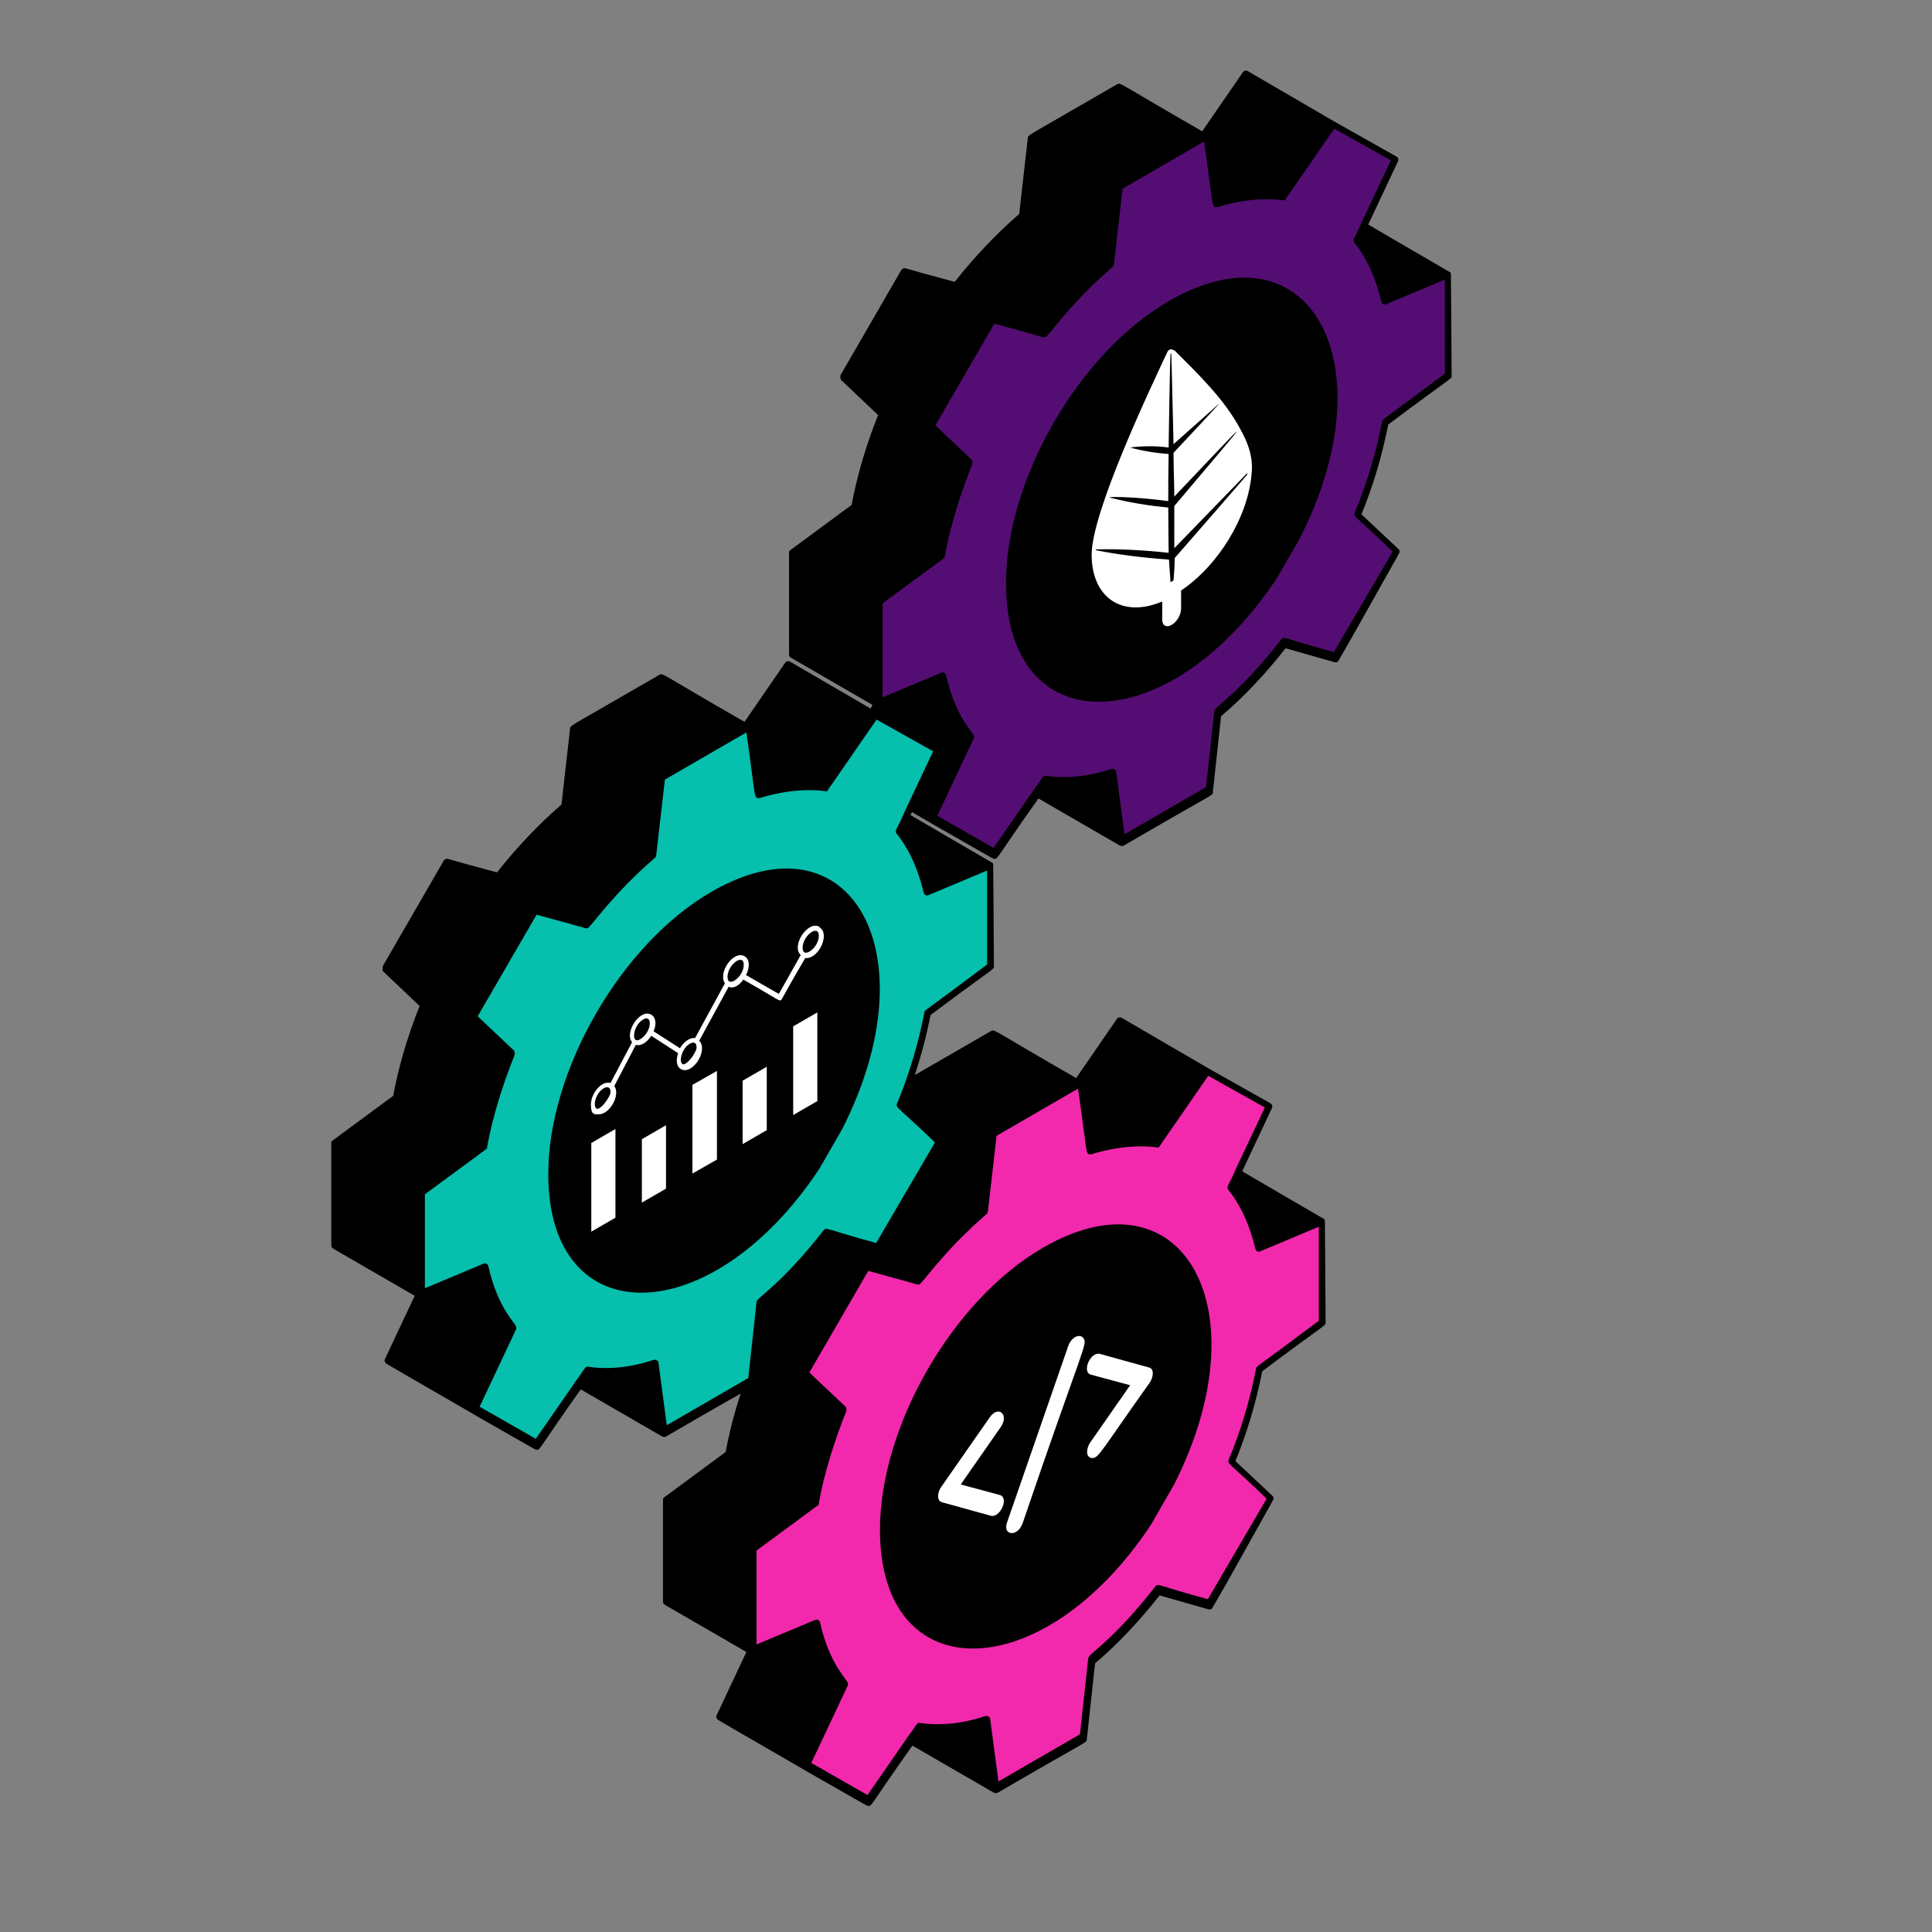 <?xml version="1.0" encoding="UTF-8"?>
<svg id="Layer_1" xmlns="http://www.w3.org/2000/svg" version="1.1" viewBox="0 0 512 512">
  <rect x="0" y="0" width="512" height="512" fill="#808080" stroke="none"/>
  <!-- Generator: Adobe Illustrator 29.5.1, SVG Export Plug-In . SVG Version: 2.1.0 Build 141)  -->
  <defs>
    <style>
      .st0 {
        fill: #06bfad;
      }

      .st1 {
        fill: #fff;
      }

      .st2 {
        fill: #f229ac;
      }

      .st3 {
        fill: #540e73;
      }
    </style>
  </defs>
  <path d="M351,417.4"/>
  <path d="M336.9,398.4c.1-.4,1.1-1.3.3-2l-9.8-9.2c3.2-7.8,5.5-15.7,7.1-23.8,16.8-12.6,16.8-12,16.8-12.9,0-3-.2-28.7-.2-27.1,0-.1-.2-.4-.2-.4h-.1c-.4-.2-23-13.4-21.6-12.6l7.9-16.8c.2-.4,0-1-.4-1.2l-16.5-9.3-23-13.4c-.4-.2-.9-.1-1.2.3l-10.8,15.7c-21.8-12.5-21.6-13-22.5-12.5-23.1,13.4-23.6,13.4-23.7,14.1l-2.3,20.3c-6,5.2-11.8,11.3-17.1,18-15.2-4.1-12.7-3.6-13.3-3.6h-.2c-.1,0-.2.1-.3.2s-.1,0-.2.1l-16.3,28.2v.6s0,.2.1.3c0,0,0,.2.1.3l9.8,9.3c-3.2,8-5.6,16.2-7,23.8l-16.4,12.1s0,.1-.1.2c0,0-.1,0-.1.2v27.2c0,.3.2.6.5.8l21.6,12.5-7.9,16.8c-.2.4,0,.9.4,1.2.4.3,24.6,14.2,23.1,13.4,17.7,10.1,16.3,9.4,16.8,9.4.9,0,.4-.2,11.6-16l21.6,12.5c.1,0,.3.1.5.1s.3,0,.5-.1h0c24-14,23.5-13.2,23.6-14l2.2-20.3c5.8-4.9,11.5-10.9,17.1-18l13,3.7c.4.1.8,0,1-.4l3.8-6.6"/>
  <path class="st2" d="M320.1,423.8c-13-3.5-13.2-4.3-13.9-3.4-11.5,14.7-17.7,17.8-17.8,19l-2.2,20.2-21.6,12.5-2.2-16.6c0-.3-.2-.5-.5-.6h0c-.2-.2-.5-.2-.8-.1-6.1,2-12,2.6-17.3,1.8-.9-.2-1.1.9-3.1,3.5-8,11.6-11.1,16-10.8,15.6l-14.9-8.5c.2-.4,9.9-21,9.7-20.6h0v-.5h0c-.1-1.1-4.8-4.7-7.4-16.2-.1-.5-.8-.9-1.3-.6l-15.5,6.5v-24.9l16.3-12s.2-.2.2-.3v-.3c1.5-8.2,4.2-16.6,7.3-24.4v-.5h0s0-.2-.1-.3v-.2l-8.9-8.4-.8-.8,15.6-26.9c.4.1,13.8,3.8,13,3.6h.5c.9-.3,6.5-8.9,17.9-18.7,0,0,.2-.2.2-.3v-.3h.1l2.3-20.1,21.6-12.5c2.4,16.6,1.9,17.4,3.2,17.4s.2,0,.3,0c10.2-3.2,17.7-1.8,17.4-1.8h.4s.2-.1.2-.2l13-18.8,15,8.4c-.3.7-8.5,17.9-7.9,16.8-1.6,3.7-2.4,4.2-1.8,5,3.3,4.1,5.7,9.4,7.2,15.7.1.5.7.9,1.3.6l15.5-6.5v24.9c-17,12.8-16.5,12-16.6,12.6-1.6,8.2-4,16.4-7.3,24.3-.4,1.1.5,1,10,10.2v.2M311.1,393.5c23.6-46.4,2.5-84.3-34.6-62.9-24,13.8-43.4,47.5-43.3,75,.1,42.3,43.2,41.6,71.8-1.5"/>
  <path d="M384.4,166.5"/>
  <path d="M370.3,147.5c.1-.4,1.1-1.3.3-2l-9.8-9.2c3.2-7.8,5.5-15.7,7.1-23.8,16.8-12.6,16.8-12,16.8-12.9,0-3-.2-28.7-.2-27.1,0,0-.2-.4-.2-.4h-.1c-.4-.2-23-13.4-21.6-12.6l7.9-16.8c.2-.4,0-1-.4-1.2l-16.5-9.3-23-13.4c-.4-.2-.9-.1-1.2.3l-10.8,15.7c-21.8-12.5-21.6-13-22.5-12.5-23.1,13.4-23.6,13.4-23.7,14.1l-2.3,20.3c-6,5.2-11.8,11.3-17.1,18-15.2-4.1-12.7-3.6-13.3-3.6h-.2c-.1,0-.2,0-.3.2s-.1,0-.2,0l-16.3,28.2v.6s0,.2.1.3c0,0,0,.2.1.3l9.8,9.3c-3.2,8-5.6,16.2-7,23.8l-16.4,12.1s0,.1-.1.2c0,0-.1,0-.1.2v27.2c0,.3.2.6.5.8l21.6,12.5-7.9,16.8c-.2.4,0,.9.4,1.2s24.6,14.2,23.1,13.4c17.7,10.1,16.3,9.4,16.8,9.4.9,0,.4-.2,11.6-16l21.6,12.5c.1,0,.3.1.5.1s.3,0,.5-.1h0c24-14,23.5-13.2,23.6-14l2.2-20.3c5.8-4.9,11.5-10.9,17.1-18l13,3.7c.4.1.8,0,1-.4l3.8-6.6"/>
  <path class="st3" d="M353.5,172.8c-13-3.5-13.2-4.3-13.9-3.4-11.5,14.7-17.7,17.8-17.8,19l-2.2,20.2-21.6,12.5-2.2-16.6c0-.3-.2-.5-.5-.6h0c-.2-.2-.5-.2-.8-.1-6.1,2-12,2.6-17.3,1.8-.9-.2-1.1.9-3.1,3.5-8,11.6-11.1,16-10.8,15.6l-14.9-8.5c.2-.4,9.9-21,9.7-20.6h0v-.5h0c-.1-1.1-4.8-4.7-7.4-16.2-.1-.5-.8-.9-1.3-.6l-15.5,6.5v-24.9l16.3-12s.2-.2.2-.3v-.3c1.5-8.2,4.2-16.6,7.3-24.4v-.5h0s0-.2-.1-.3v-.2l-8.9-8.4-.8-.8,15.6-26.9c.4,0,13.8,3.8,13,3.6h.5c.9-.3,6.5-8.9,17.9-18.7,0,0,.2-.2.2-.3v-.3h.1l2.3-20.1,21.6-12.5c2.4,16.6,1.9,17.4,3.2,17.4s.2,0,.3,0c10.2-3.2,17.7-1.8,17.4-1.8h.4s.2,0,.2-.2l13-18.8,15,8.4c-.3.7-8.5,17.9-7.9,16.8-1.6,3.7-2.4,4.2-1.8,5,3.3,4.1,5.7,9.4,7.2,15.7.1.5.7.9,1.3.6l15.5-6.5v24.9c-17,12.8-16.5,12-16.6,12.6-1.6,8.2-4,16.4-7.3,24.3-.4,1.1.5,1,10,10.2v.2M344.5,142.6c23.6-46.4,2.5-84.3-34.6-62.9-24,13.8-43.4,47.5-43.3,75,.1,42.3,43.2,41.6,71.8-1.5"/>
  <path d="M264.7,323.1"/>
  <path d="M249,304c.1-.4,1.1-1.3.3-2l-9.8-9.2c3.2-7.8,5.5-15.7,7.1-23.8,16.8-12.6,16.8-12,16.8-12.9,0-3-.2-28.7-.2-27.1,0-.1-.2-.4-.2-.4h-.1c-.4-.2-23-13.4-21.6-12.6l7.9-16.8c.2-.4,0-1-.4-1.2l-16.5-9.3-23-13.4c-.4-.2-.9-.1-1.2.3l-10.8,15.7c-21.8-12.5-21.6-13-22.5-12.5-23.1,13.4-23.6,13.4-23.7,14.1l-2.3,20.3c-6,5.2-11.8,11.3-17.1,18-15.2-4.1-12.7-3.6-13.3-3.6h-.2c0,0-.2.1-.3.2s0,0-.2.1l-16.3,28.2v.6s0,.2,0,.3c0,0,0,.2,0,.3l9.8,9.3c-3.2,8-5.6,16.2-7,23.8l-16.4,12.1s0,.1,0,.2c0,0,0,0,0,.2v27.2c0,.3.2.6.5.8l21.6,12.5-7.9,16.8c-.2.4,0,.9.4,1.2.4.3,24.6,14.2,23.1,13.4,17.7,10.1,16.3,9.4,16.8,9.4.9,0,.4-.2,11.6-16l21.6,12.5c.1,0,.3.1.5.1s.3,0,.5-.1h0c24-14,23.5-13.2,23.6-14l2.2-20.3c5.8-4.9,11.5-10.9,17.1-18l13,3.7c.4.1.8,0,1-.4l3.8-6.6"/>
  <path class="st0" d="M232.2,329.4c-13-3.5-13.2-4.3-13.9-3.4-11.5,14.7-17.7,17.8-17.8,19l-2.2,20.2-21.6,12.5-2.2-16.6c0-.3-.2-.5-.5-.6h0c-.2-.2-.5-.2-.8-.1-6.1,2-12,2.6-17.3,1.8-.9-.2-1.1.9-3.1,3.5-8,11.6-11.1,16-10.8,15.6l-14.9-8.5c.2-.4,9.9-21,9.7-20.6h0v-.5h0c-.1-1.1-4.8-4.7-7.4-16.2-.1-.5-.8-.9-1.3-.6l-15.5,6.5v-24.9l16.3-12s.2-.2.2-.3v-.3c1.5-8.2,4.2-16.6,7.3-24.4v-.5h0s0-.2-.1-.3v-.2l-8.9-8.4-.8-.8,15.6-26.9c.4.1,13.8,3.8,13,3.6h.5c.9-.3,6.5-8.9,17.9-18.7,0,0,.2-.2.2-.3v-.3h.1l2.3-20.1,21.6-12.5c2.4,16.6,1.9,17.4,3.2,17.4s.2,0,.3,0c10.2-3.2,17.7-1.8,17.4-1.8h.4s.2-.1.2-.2l13-18.8,15,8.4c-.3.7-8.5,17.9-7.9,16.8-1.6,3.7-2.4,4.2-1.8,5,3.3,4.1,5.7,9.4,7.2,15.7.1.5.7.9,1.3.6l15.5-6.5v24.9c-17,12.8-16.5,12-16.6,12.6-1.6,8.2-4,16.4-7.3,24.3-.4,1.1.5,1,10,10.2v.2M223.2,299.2c23.6-46.4,2.5-84.3-34.6-62.9-24,13.8-43.4,47.5-43.3,75,.1,42.3,43.2,41.6,71.8-1.5"/>
  <path class="st1" d="M311.1,92.9c-.6-.6-1.4-.3-1.7.3-4.5,9.6-20.1,42.4-20.1,53.8s8.1,16.9,18.7,12.4v4.8c0,1.6,1.1,2.2,2.5,1.4s2.5-2.7,2.5-4.3v-4.8c9.9-6.7,17.8-19.5,18.7-31.1.3-3-.1-6.4-2.9-11.5-4.3-8.1-11.2-14.7-17.6-21.1h-.1ZM330.6,125.7c-.3.4-17.9,20.6-19.3,22.2,0,2.5-.2,4.4-.3,5.9l-.8.5c-.1-1.9-.3-3.8-.4-6-7.1-.5-14.1-1.4-19.4-2.5v-.2c5.7-.2,12.9.2,19.3.9,0-3.3-.1-7.1-.1-12-5.3-.5-10.2-1.3-15.4-2.6-1.4-.3,5.8-.4,15.4.9,0-3.6,0-7.7.1-12.5-3.2-.2-7-.8-10.2-1.7h0c2.9-.4,6.6-.5,10.2,0,.3-21.3.5-25.3.5-24.7v-.2s.1,0,.2,0c.3,9.5.4,17.4.6,24,13.3-11.8,9.9-8.8,11.9-10.6h.1c-1.1,1.3-12.4,13.3-12,12.9,0,4.4.2,8.2.2,11.6,21.7-22.8,22.4-24,0,2.5v11.2c1.3-1.4-5.8,6,19.3-19.9v.2h0Z"/>
  <path class="st1" d="M156.7,302.9v23.5l6.4-3.7v-23.5l-6.4,3.7Z"/>
  <path class="st1" d="M170.1,301.9v16.8l6.4-3.7v-16.8l-6.4,3.7Z"/>
  <path class="st1" d="M183.5,287.5v23.5l6.5-3.7v-23.5l-6.5,3.7Z"/>
  <path class="st1" d="M196.8,286.4v16.8l6.4-3.7v-16.8l-6.4,3.7Z"/>
  <path class="st1" d="M210.2,272v23.5l6.4-3.7v-23.5l-6.4,3.7Z"/>
  <path class="st1" d="M217.1,245.6c-3-1.7-7.5,5-4.9,7.5l-5.8,10.3-8.7-5c.9-1.7,1.2-4.1-.4-5-2.9-1.6-7.1,4.3-5.2,7.2l-7.9,14.5c-1.6-.2-3.2,1.3-4,2.7l-7-4.5c.3-.7.5-1.4.5-2.1,0-1.1-.4-1.9-1.1-2.3-3-1.7-7.2,4.7-5.1,7.3l-5.7,10.8c-2.4-.7-5.2,2.8-5.2,5.7s1,2.6,2.1,2.6c2.9,0,5.8-5.1,4.1-7.5l5.7-10.9c.2,0,.3.1.5.1,1.5,0,2.8-1.3,3.6-2.5l7.1,4.6c-.5,1.5-.6,3.4.7,4.2,3.1,1.8,7.4-5,4.9-7.5l7.8-14.3c.2,0,.4.2.7.2,1.3,0,2.4-1,3.2-2.1,9.6,5.5,9.3,5.6,9.8,5.5s0,0,6.6-11.2h.3c3.4,0,6.3-6.5,3.5-8.1h0v-.2ZM158.1,293.8c-1.1-.7-.2-4.2,1.9-5.4,1.1-.6,1.8-.2,1.8,1s-2.7,5-3.8,4.4h.1ZM168.5,275.6c-1.1-.6-.2-4.2,1.9-5.4,1.1-.7,1.8-.2,1.8,1,0,2.5-2.7,5-3.8,4.4h.1ZM180.9,282c-1.1-.6-.2-4.2,1.9-5.4,1.1-.6,1.8-.3,1.8,1s-2.7,5-3.8,4.4h.1ZM192.8,258.9c0-3.3,4.3-6.4,4.3-3.2s-4.3,6.3-4.3,3.2ZM212.7,251.2c0-3.3,4.3-6.4,4.3-3.2s-4.3,6.3-4.3,3.2Z"/>
  <path class="st1" d="M249.6,398.1l13,3.6c2.4.6,4.9-4.7,2.4-5.5l-10.4-2.8,10.6-15.2c2.3-3.3-.6-5.9-2.9-2.6l-12.9,18.5c-1,1.4-1.2,3.6.2,4h0Z"/>
  <path class="st1" d="M289.1,364.3l10.4,2.8-10.6,15.2c-1.2,1.8-1.1,4.1.6,4.1s2.3-1.9,15.2-20c1-1.5,1.2-3.7-.2-4l-13-3.6c-2.5-.7-4.9,4.8-2.4,5.5h0Z"/>
  <path class="st1" d="M271,403.7c16.2-47.6,17.3-47.4,16.1-49.1-.9-1.2-3.1-.4-4,2.1l-16.2,46.7c-1.3,3.5,2.7,4.1,4.1.3h0Z"/>
</svg>